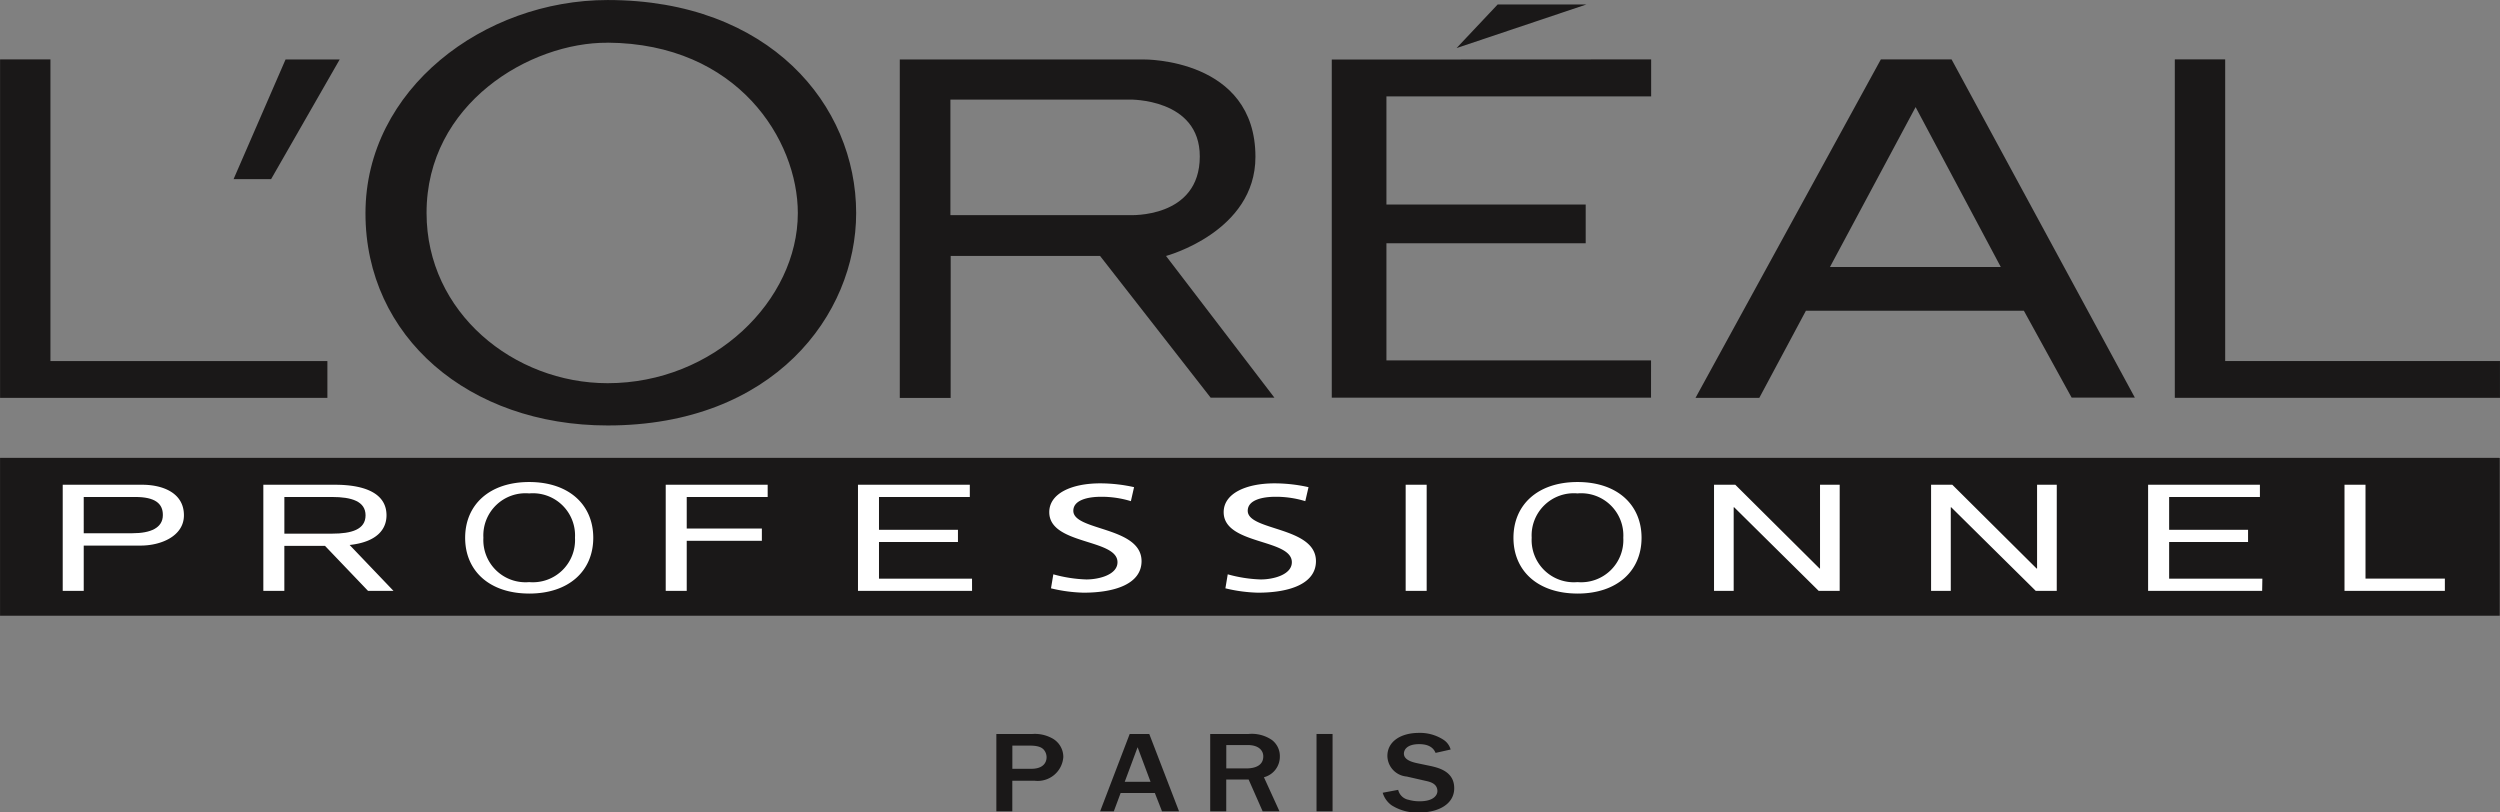 <?xml version="1.0" encoding="UTF-8"?> <svg xmlns="http://www.w3.org/2000/svg" width="107.106" height="34.809" viewBox="0 0 107.106 34.809"><rect x="0" y="0" width="107.106" height="34.809" fill="#808080" stroke="none"/><g id="logo-loreal" transform="translate(0)"><rect id="Rectangle_33" data-name="Rectangle 33" width="107.105" height="6.783" transform="translate(0.001 19.601)" fill="#fff"></rect><g id="Group_10" data-name="Group 10" transform="translate(0 0)"><path id="Path_41" data-name="Path 41" d="M-218.924,72.279v6.783h107.1V72.279Zm6.021,3.773h-2.435v1.94h-.9V73.446h3.411c.824,0,1.782.318,1.782,1.309C-211.046,75.644-212.022,76.052-212.9,76.052Zm9.745,1.94L-205,76.065h-1.743v1.928h-.9V73.446h3.084c1.074,0,2.193.274,2.193,1.309,0,.582-.391,1.143-1.58,1.271l1.878,1.965Zm6.905.115c-1.7,0-2.744-.97-2.744-2.388s1.042-2.39,2.744-2.39,2.745.973,2.745,2.39S-194.551,78.108-196.254,78.108Zm10.217-4.137h-3.468v1.352h3.219v.525h-3.219v2.145h-.9V73.446h4.368Zm8.756,4.022h-4.887V73.446h4.791v.524h-3.891v1.406h3.383V75.9h-3.383v1.57h3.986Zm4.775.078a6.548,6.548,0,0,1-1.393-.187l.1-.6a5.907,5.907,0,0,0,1.414.22c.555,0,1.335-.207,1.335-.738,0-1.014-2.923-.735-2.923-2.145,0-.8.954-1.234,2.182-1.234a6.692,6.692,0,0,1,1.451.163l-.136.6a4.291,4.291,0,0,0-1.276-.188c-.546,0-1.19.13-1.19.6,0,.869,2.923.668,2.923,2.161C-170.022,77.686-171.142,78.07-172.506,78.07Zm7.473,0a6.553,6.553,0,0,1-1.394-.187l.1-.6a5.9,5.9,0,0,0,1.413.22c.554,0,1.334-.207,1.334-.738,0-1.014-2.921-.735-2.921-2.145,0-.8.953-1.234,2.182-1.234a6.729,6.729,0,0,1,1.453.163l-.138.6a4.292,4.292,0,0,0-1.276-.188c-.546,0-1.19.13-1.19.6,0,.869,2.923.668,2.923,2.161C-162.55,77.686-163.669,78.07-165.033,78.07Zm7.229-.078h-.9V73.446h.9Zm6.463.115c-1.7,0-2.745-.97-2.745-2.388s1.043-2.39,2.745-2.39,2.743.973,2.743,2.39S-149.64,78.108-151.341,78.108Zm11.231-.115h-.9l-3.621-3.582h-.02v3.582h-.842V73.446h.911l3.611,3.589h.019V73.446h.843Zm9.3,0h-.9l-3.622-3.582h-.018v3.582h-.844V73.446h.91l3.611,3.589h.02V73.446h.844Zm8.8,0h-4.886V73.446h4.79v.524h-3.889v1.406h3.381V75.9h-3.381v1.57H-122Zm7.828,0h-4.3V73.446h.9v4.022h3.4Z" transform="translate(218.925 -52.678)" fill="#1a1818"></path><path id="Path_42" data-name="Path 42" d="M-209.782,75.547h-2.213V77.1h2.09c.776,0,1.3-.229,1.3-.778C-208.6,75.822-208.948,75.547-209.782,75.547Z" transform="translate(215.582 -54.255)" fill="#1a1818"></path><path id="Path_43" data-name="Path 43" d="M-90.161,75.251a1.807,1.807,0,0,0-1.963,1.9,1.808,1.808,0,0,0,1.963,1.9,1.808,1.808,0,0,0,1.962-1.9A1.807,1.807,0,0,0-90.161,75.251Z" transform="translate(157.745 -54.112)" fill="#1a1818"></path><path id="Path_44" data-name="Path 44" d="M-191.907,76.333c0-.6-.595-.786-1.438-.786h-2.04v1.571h2.04C-192.5,77.118-191.907,76.939-191.907,76.333Z" transform="translate(207.568 -54.255)" fill="#1a1818"></path><path id="Path_45" data-name="Path 45" d="M-176.946,75.251a1.806,1.806,0,0,0-1.962,1.9,1.807,1.807,0,0,0,1.962,1.9,1.807,1.807,0,0,0,1.962-1.9A1.806,1.806,0,0,0-176.946,75.251Z" transform="translate(199.618 -54.112)" fill="#1a1818"></path><path id="Path_46" data-name="Path 46" d="M-73.831,50.089h9.339l2.046,3.721h2.708L-67.59,39.32H-70.62l-7.94,14.5h2.733Zm4.7-8.726,3.65,6.851H-72.8Z" transform="translate(151.2 -36.775)" fill="#1a1818"></path><path id="Path_47" data-name="Path 47" d="M-204.9,52.242h-11.865V39.319h-2.158v14.5H-204.9Z" transform="translate(218.926 -36.774)" fill="#1a1818"></path><path id="Path_48" data-name="Path 48" d="M-195.044,39.327h-2.319l-2.227,5.126h1.608Z" transform="translate(209.597 -36.779)" fill="#1a1818"></path><path id="Path_49" data-name="Path 49" d="M-178.3,52.631c7.092,0,10.648-4.727,10.648-9.1,0-4.632-3.717-9.127-10.648-9.127-5.3,0-10.374,3.815-10.374,9.134C-188.679,48.838-184.238,52.631-178.3,52.631Zm0-16.4c5.576.037,8.149,4.172,8.149,7.3,0,3.748-3.606,7.289-8.149,7.289-4.017,0-7.757-3.024-7.757-7.289C-186.063,38.835-181.611,36.212-178.306,36.234Z" transform="translate(204.332 -34.403)" fill="#1a1818"></path><path id="Path_50" data-name="Path 50" d="M-142.253,47.741h6.4l4.738,6.072h2.732l-4.645-6.072s3.831-1.026,3.831-4.244c0-4.233-4.773-4.174-4.773-4.174l-10.464,0v14.5h2.179Zm-.012-6.7,7.677,0s3.007-.062,3.007,2.436c0,2.671-3.007,2.514-3.007,2.514h-7.677Z" transform="translate(182.983 -36.775)" fill="#1a1818"></path><path id="Path_51" data-name="Path 51" d="M-24.951,52.242H-36.724V39.318h-2.158v14.5h13.931Z" transform="translate(132.056 -36.774)" fill="#1a1818"></path><path id="Path_52" data-name="Path 52" d="M-94.994,52.218h-11.337V47.2h8.537V45.541h-8.537V40.908H-94.99V39.322l-13.683.007V53.813h13.678Z" transform="translate(165.729 -36.777)" fill="#1a1818"></path><path id="Path_53" data-name="Path 53" d="M-96.58,34.771l-1.763,1.87,5.567-1.87Z" transform="translate(160.745 -34.581)" fill="#1a1818"></path><path id="Path_54" data-name="Path 54" d="M-134.085,95.332a1.531,1.531,0,0,0-.8-.167h-1.556V98.48h.684V97.168h.951a1.1,1.1,0,0,0,1.234-1.016A.908.908,0,0,0-134.085,95.332Zm-.854,1.326h-.816v-.994H-135c.309,0,.509.059.611.2a.5.5,0,0,1,.1.3C-134.29,96.394-134.441,96.657-134.94,96.657Z" transform="translate(179.127 -63.72)" fill="#1a1818"></path><path id="Path_55" data-name="Path 55" d="M-126.584,95.165l-1.267,3.315h.586l.293-.787h1.465l.308.787h.729l-1.276-3.315Zm-.212,2.048.551-1.481.554,1.481Z" transform="translate(174.983 -63.72)" fill="#1a1818"></path><path id="Path_56" data-name="Path 56" d="M-115.751,96.14a.868.868,0,0,0-.337-.714,1.522,1.522,0,0,0-1-.26h-1.647V98.48h.687V97.119h.96l.6,1.361h.721l-.666-1.46A.91.91,0,0,0-115.751,96.14Zm-1.441.5h-.854v-1h.911c.484,0,.674.238.674.486C-116.461,96.543-116.855,96.642-117.192,96.642Z" transform="translate(170.583 -63.721)" fill="#1a1818"></path><rect id="Rectangle_34" data-name="Rectangle 34" width="0.687" height="3.315" transform="translate(56.403 31.445)" fill="#1a1818"></rect><path id="Path_57" data-name="Path 57" d="M-102.37,96.5l-.647-.135c-.195-.046-.528-.14-.528-.4,0-.167.131-.408.656-.408s.651.263.7.375l.646-.145a.733.733,0,0,0-.317-.424,1.84,1.84,0,0,0-1.044-.288c-.765,0-1.349.361-1.349.988a.9.9,0,0,0,.825.881l.849.194c.171.039.469.117.469.433,0,.146-.132.434-.759.434a1.7,1.7,0,0,1-.477-.064.566.566,0,0,1-.445-.426l-.663.124a1.02,1.02,0,0,0,.381.537,2.043,2.043,0,0,0,1.17.311c.87,0,1.513-.381,1.513-1.038C-101.385,96.736-102.045,96.577-102.37,96.5Z" transform="translate(163.692 -63.676)" fill="#1a1818"></path></g></g></svg> 